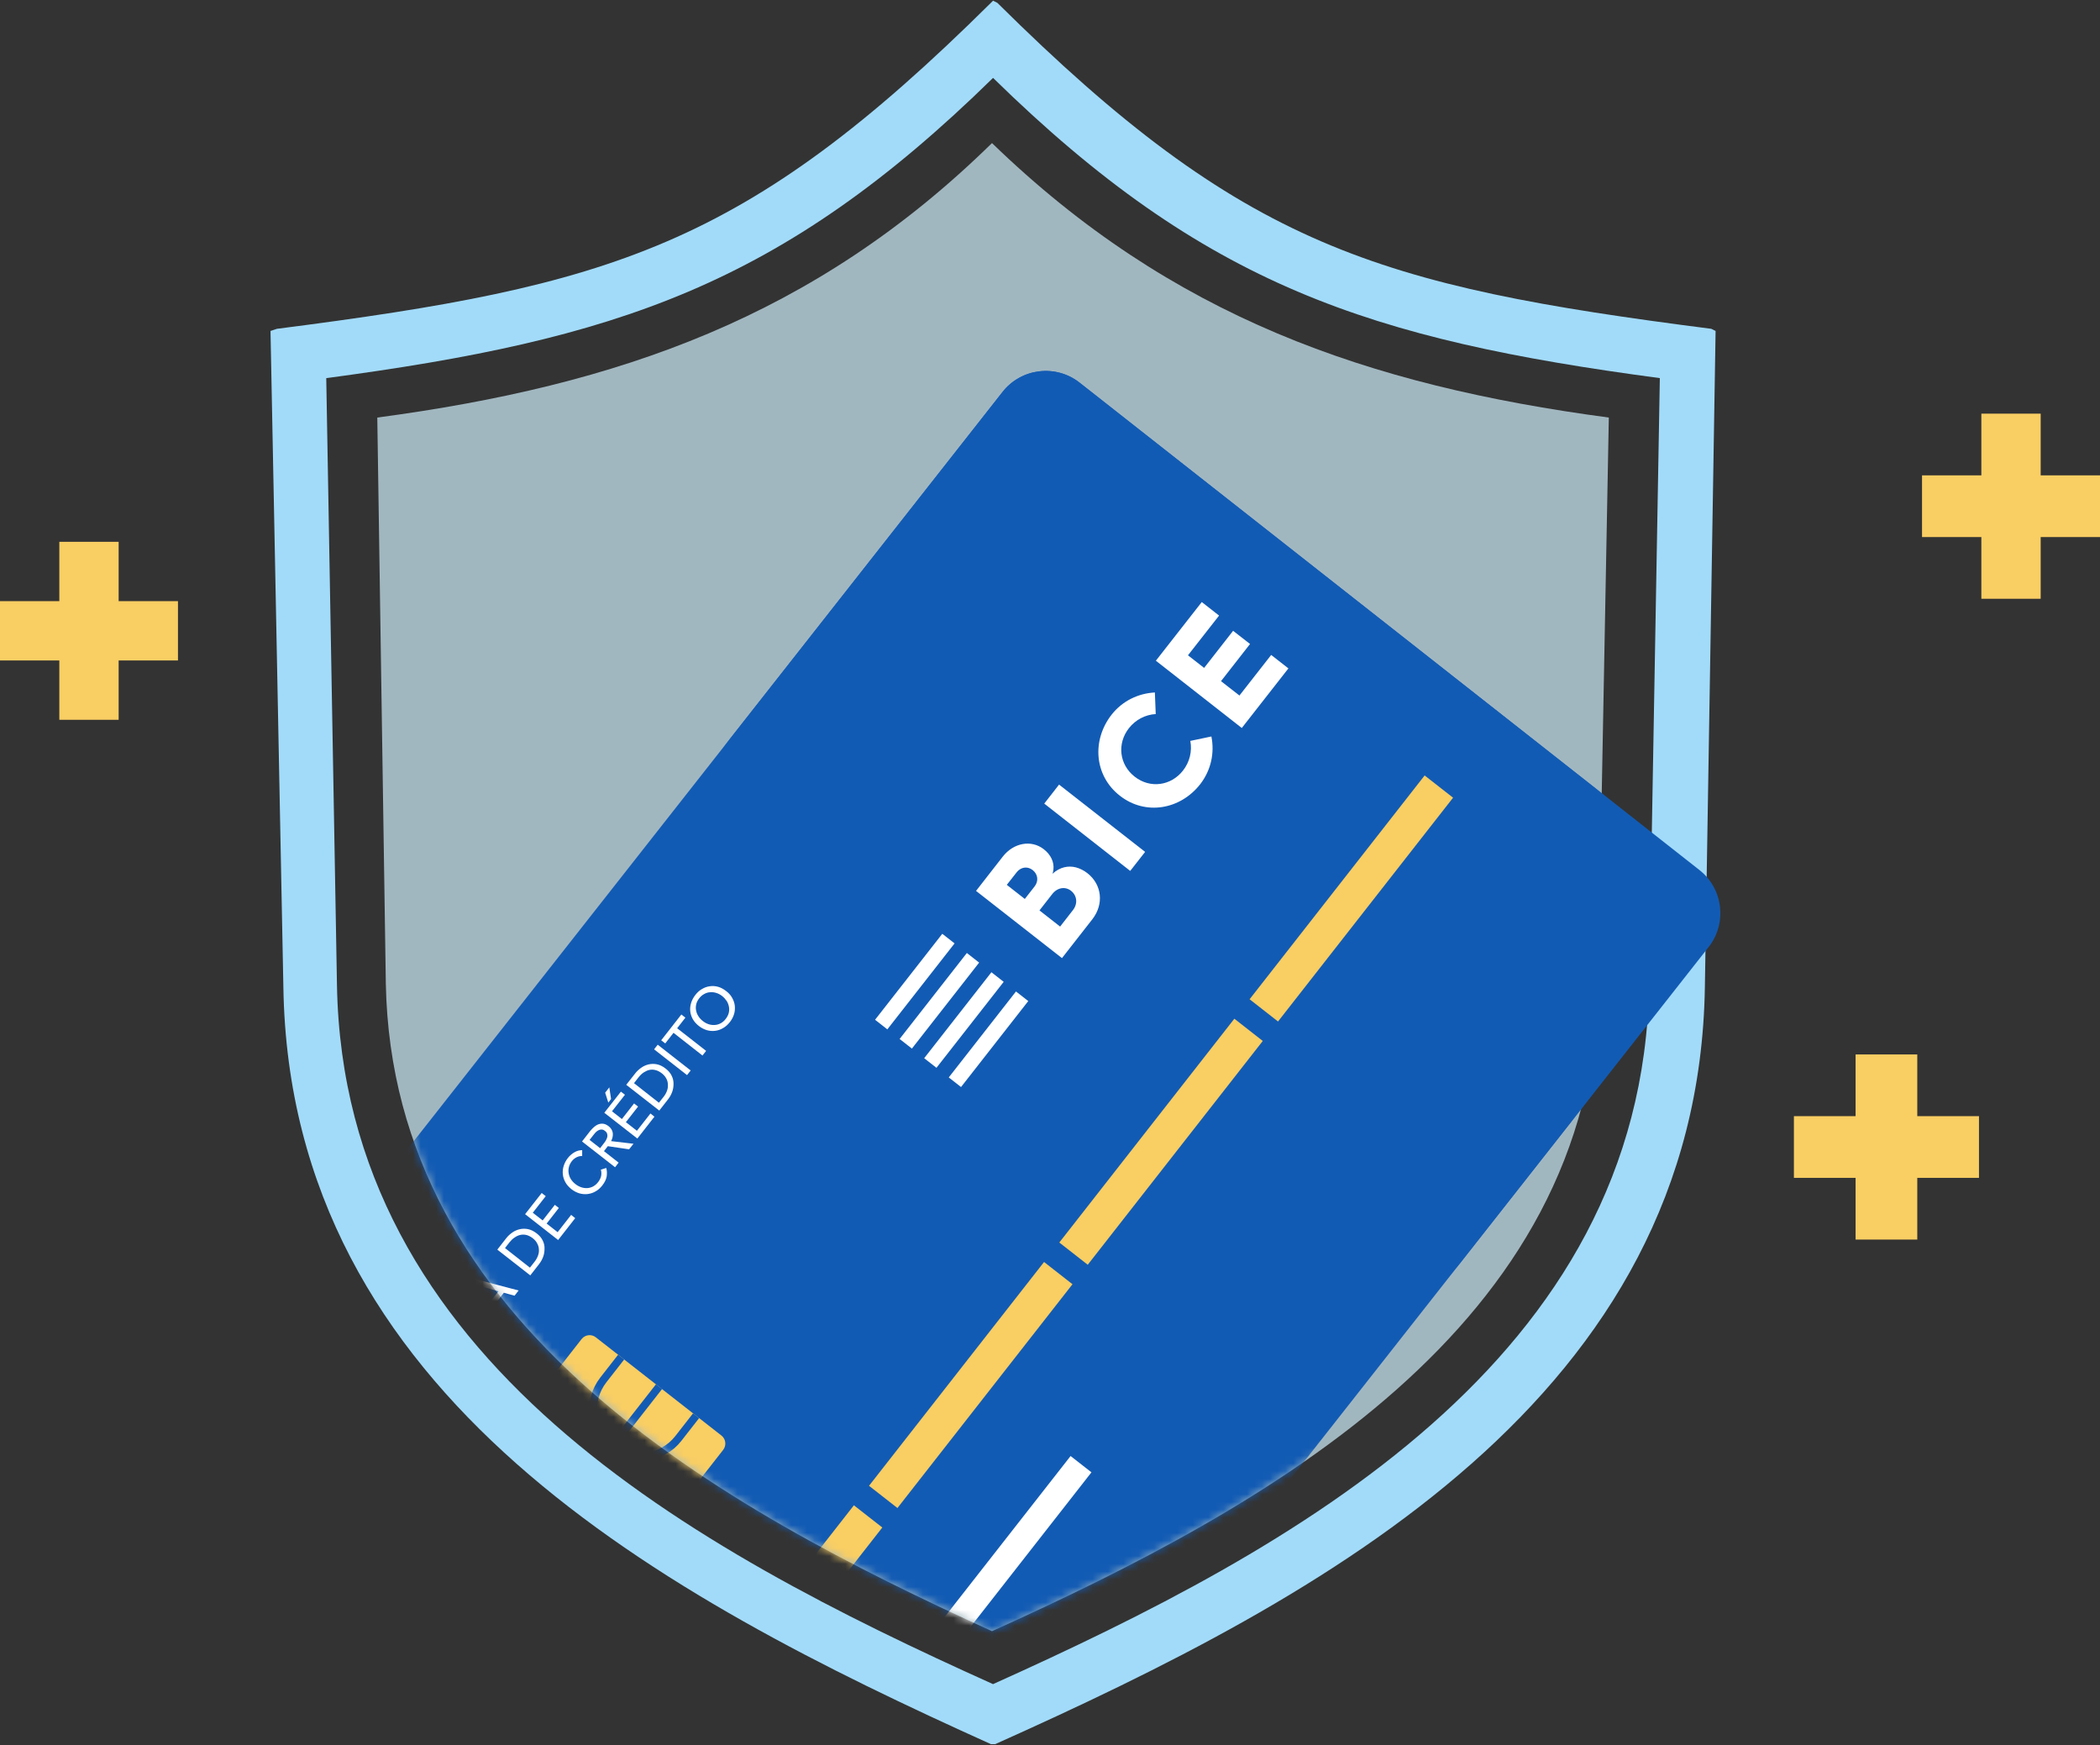 <svg width="272" height="226" viewBox="0 0 272 226" fill="none" xmlns="http://www.w3.org/2000/svg">
<rect x="0" y="0" width="272" height="226" fill="#333333" stroke="none"/>
<path fill-rule="evenodd" clip-rule="evenodd" d="M128.347 225.867C85.857 206.705 37.536 180.877 36.704 127.835L35.037 42.858L35.871 42.581C79.193 37.026 96.41 32.027 128.345 0.367L128.623 0.09L129.179 0.367C161.115 32.026 178.331 37.025 221.654 42.581L222.21 42.858L220.822 127.835C219.988 180.877 171.669 206.705 128.902 225.867H128.347ZM214.992 48.968C177.501 43.968 156.12 37.026 128.625 10.088C101.132 37.027 79.749 43.968 42.257 48.968L43.645 127.56C44.479 176.158 89.744 200.596 128.622 218.095C167.502 200.599 212.768 176.16 213.6 127.56L214.988 48.968H214.992Z" fill="#A2DBFA"/>
<path opacity="0.7" d="M48.868 54.073C80.107 49.908 105.539 41.023 128.484 18.531H128.488C151.707 41.023 177.141 49.908 208.38 54.073L206.998 127.38C206.446 171.808 164.148 195.131 128.486 211.236C93.1 195.13 50.804 171.809 49.974 127.38L48.868 54.073Z" fill="#D0F0FC"/>
<mask id="mask0_3769_21192" style="mask-type:alpha" maskUnits="userSpaceOnUse" x="48" y="18" width="161" height="194">
<path d="M48.867 54.073C80.106 49.908 105.538 41.023 128.483 18.531H128.487C151.706 41.023 177.14 49.908 208.379 54.073L206.997 127.38C206.445 171.808 164.147 195.131 128.485 211.236C93.099 195.13 50.803 171.809 49.973 127.38L48.867 54.073Z" fill="black"/>
</mask>
<g mask="url(#mask0_3769_21192)">
<path d="M121.249 216.383H147.601L203.154 145.727L221.309 122.639C223.734 119.56 223.199 115.088 220.11 112.663L173.584 76.086L139.838 49.559C136.758 47.134 132.286 47.669 129.861 50.748L81.242 112.608L26.418 182.341C23.993 185.43 24.519 189.893 27.608 192.317L58.21 216.373H93.819H99.748H116.888H121.249V216.383Z" fill="#125BB4"/>
<path d="M45.422 187.209L46.491 185.835L45.975 185.42L43.356 188.758L43.882 189.163L44.952 187.79L48.704 190.722L49.175 190.122L45.422 187.209Z" fill="white"/>
<path d="M47.616 183.309L47.192 183.853L50.023 189.053L50.539 188.38L49.829 187.135L51.415 185.107L52.798 185.494L53.324 184.821L47.616 183.309ZM49.47 186.517L48.087 184.148L50.714 184.922L49.47 186.517Z" fill="white"/>
<path d="M55.583 181.944L56.155 181.225L53.25 180.884C53.435 180.543 53.508 180.192 53.471 179.851C53.425 179.501 53.25 179.206 52.937 178.957C52.715 178.791 52.503 178.68 52.291 178.652C52.079 178.616 51.867 178.625 51.664 178.689C51.461 178.754 51.268 178.874 51.083 179.021C50.899 179.178 50.724 179.353 50.558 179.556L49.488 180.93L53.767 184.268L54.227 183.668L52.328 182.184L52.826 181.538L55.583 181.944ZM52.632 180.681C52.568 180.819 52.476 180.967 52.365 181.105L51.821 181.787L50.466 180.718L51.037 179.989C51.139 179.86 51.249 179.75 51.36 179.648C51.471 179.547 51.59 179.473 51.71 179.427C51.83 179.39 51.959 179.362 52.088 179.39C52.218 179.399 52.347 179.455 52.467 179.565C52.596 179.667 52.678 179.777 52.725 179.897C52.771 180.017 52.789 180.146 52.771 180.275C52.752 180.404 52.706 180.543 52.632 180.681Z" fill="white"/>
<path d="M57.657 178.506C57.583 178.303 57.482 178.128 57.343 177.962C57.205 177.805 57.057 177.657 56.91 177.547L53.941 175.232L53.471 175.832L56.421 178.128C56.541 178.229 56.652 178.33 56.753 178.432C56.845 178.543 56.91 178.653 56.965 178.764C57.011 178.874 57.03 178.994 57.011 179.123C56.993 179.243 56.928 179.363 56.827 179.492C56.698 179.658 56.541 179.75 56.366 179.778C56.181 179.815 55.997 179.778 55.813 179.695L55.536 180.377C55.85 180.516 56.172 180.553 56.504 180.479C56.836 180.414 57.131 180.211 57.38 179.879C57.574 179.631 57.684 179.391 57.721 179.16C57.749 178.921 57.73 178.708 57.657 178.506Z" fill="white"/>
<path d="M60.681 174.319L58.929 176.559L57.51 175.444L59.086 173.425L58.57 173.019L56.993 175.038L55.712 174.033L57.39 171.894L56.864 171.488L54.716 174.227L58.994 177.564L61.207 174.734L60.681 174.319Z" fill="white"/>
<path d="M59.262 169.506L60.331 168.132L59.806 167.727L57.196 171.064L57.722 171.479L58.791 170.105L62.544 173.037L63.014 172.438L59.262 169.506Z" fill="white"/>
<path d="M61.465 165.615L61.041 166.159L63.872 171.36L64.388 170.686L63.678 169.442L65.255 167.413L66.647 167.791L67.172 167.118L61.465 165.615ZM63.309 168.824L61.926 166.454L64.554 167.229L63.309 168.824Z" fill="white"/>
<path d="M70.307 160.674C70.15 160.324 69.883 160.01 69.514 159.724C69.136 159.429 68.758 159.245 68.38 159.171C68.002 159.097 67.633 159.107 67.292 159.19C66.941 159.273 66.619 159.42 66.324 159.632C66.029 159.844 65.77 160.084 65.558 160.361L64.415 161.827L68.684 165.164L69.827 163.698C70.039 163.422 70.215 163.117 70.344 162.776C70.473 162.435 70.528 162.085 70.528 161.725C70.547 161.375 70.473 161.015 70.307 160.674ZM69.68 162.61C69.578 162.887 69.431 163.154 69.228 163.412L68.638 164.159L65.411 161.624L65.992 160.877C66.204 160.619 66.416 160.407 66.665 160.25C66.904 160.084 67.153 159.973 67.412 159.918C67.67 159.863 67.937 159.872 68.205 159.936C68.472 160.01 68.739 160.148 69.007 160.351C69.265 160.554 69.459 160.775 69.578 161.024C69.717 161.273 69.79 161.522 69.8 161.799C69.827 162.066 69.781 162.334 69.68 162.61Z" fill="white"/>
<path d="M73.977 157.327L72.225 159.567L70.805 158.452L72.382 156.432L71.866 156.027L70.289 158.046L69.007 157.05L70.686 154.902L70.16 154.496L68.012 157.235L72.29 160.582L74.503 157.751L73.977 157.327Z" fill="white"/>
<path d="M78.523 151.25L77.822 151.472C77.905 151.748 77.915 152.016 77.859 152.292C77.795 152.569 77.675 152.818 77.481 153.067C77.297 153.316 77.075 153.5 76.836 153.638C76.587 153.768 76.338 153.841 76.07 153.86C75.803 153.869 75.545 153.841 75.277 153.749C75.01 153.657 74.752 153.519 74.512 153.325C74.282 153.141 74.088 152.928 73.941 152.698C73.793 152.458 73.701 152.209 73.655 151.942C73.609 151.684 73.618 151.416 73.682 151.149C73.747 150.872 73.876 150.623 74.07 150.365C74.245 150.144 74.457 149.978 74.697 149.858C74.936 149.747 75.176 149.692 75.406 149.701V148.945C75.241 148.945 75.065 148.964 74.899 149.01C74.724 149.056 74.558 149.13 74.401 149.222C74.236 149.314 74.079 149.425 73.941 149.554C73.793 149.683 73.664 149.812 73.553 149.96C73.295 150.291 73.12 150.633 73.009 150.992C72.899 151.352 72.862 151.711 72.899 152.071C72.936 152.431 73.046 152.772 73.231 153.104C73.415 153.436 73.682 153.731 74.014 153.998C74.346 154.256 74.687 154.431 75.056 154.542C75.416 154.643 75.775 154.671 76.135 154.625C76.495 154.579 76.836 154.468 77.158 154.275C77.49 154.09 77.776 153.823 78.025 153.5C78.32 153.122 78.505 152.744 78.578 152.366C78.634 151.96 78.624 151.601 78.523 151.25Z" fill="white"/>
<path d="M81.482 148.835L82.054 148.116L79.15 147.775C79.334 147.425 79.408 147.083 79.371 146.733C79.325 146.392 79.15 146.097 78.836 145.848C78.615 145.682 78.403 145.571 78.191 145.534C77.979 145.498 77.766 145.516 77.564 145.581C77.361 145.645 77.167 145.756 76.983 145.912C76.798 146.069 76.623 146.244 76.457 146.447L75.388 147.821L79.666 151.159L80.127 150.56L78.228 149.075L78.725 148.43L81.482 148.835ZM78.532 147.572C78.467 147.71 78.375 147.858 78.264 147.996L77.73 148.688L76.365 147.618L76.937 146.89C77.038 146.752 77.149 146.641 77.259 146.539C77.37 146.447 77.49 146.373 77.61 146.327C77.73 146.281 77.859 146.263 77.988 146.281C78.117 146.29 78.246 146.355 78.366 146.456C78.504 146.558 78.587 146.669 78.624 146.788C78.67 146.908 78.689 147.028 78.67 147.166C78.652 147.296 78.606 147.434 78.532 147.572Z" fill="white"/>
<path d="M84.248 144.196L82.496 146.437L81.067 145.321L82.644 143.302L82.127 142.896L80.551 144.916L79.269 143.911L80.947 141.771L80.422 141.366L78.273 144.104L82.552 147.442L84.765 144.611L84.248 144.196ZM78.919 140.812L78.384 141.504L78.79 142.786L79.149 142.325L78.919 140.812Z" fill="white"/>
<path d="M87.006 139.328C86.849 138.978 86.582 138.664 86.213 138.379C85.835 138.084 85.457 137.899 85.079 137.825C84.701 137.752 84.341 137.761 83.991 137.844C83.65 137.927 83.327 138.074 83.032 138.286C82.737 138.498 82.479 138.738 82.267 139.015L81.114 140.481L85.392 143.819L86.536 142.353C86.748 142.076 86.923 141.781 87.052 141.431C87.181 141.089 87.237 140.73 87.237 140.379C87.246 140.02 87.172 139.669 87.006 139.328ZM86.388 141.265C86.287 141.541 86.139 141.809 85.936 142.058L85.346 142.804L82.119 140.269L82.7 139.522C82.903 139.264 83.124 139.052 83.364 138.886C83.613 138.729 83.862 138.609 84.12 138.554C84.378 138.498 84.646 138.508 84.913 138.581C85.19 138.646 85.457 138.794 85.724 138.996C85.973 139.19 86.167 139.421 86.296 139.66C86.434 139.909 86.499 140.158 86.508 140.435C86.527 140.721 86.49 140.988 86.388 141.265Z" fill="white"/>
<path d="M85.189 135.289L84.719 135.888L88.988 139.226L89.458 138.627L85.189 135.289Z" fill="white"/>
<path d="M87.706 133.158L88.775 131.785L88.25 131.379L85.641 134.717L86.166 135.122L87.236 133.749L90.988 136.69L91.459 136.09L87.706 133.158Z" fill="white"/>
<path d="M95.174 130.255C95.138 129.895 95.018 129.554 94.833 129.222C94.649 128.89 94.391 128.595 94.059 128.346C93.727 128.088 93.376 127.895 93.017 127.793C92.648 127.692 92.298 127.664 91.938 127.719C91.579 127.766 91.247 127.885 90.924 128.079C90.592 128.263 90.306 128.531 90.057 128.854C89.799 129.185 89.624 129.527 89.513 129.886C89.403 130.246 89.366 130.605 89.403 130.956C89.439 131.315 89.559 131.657 89.734 131.979C89.928 132.311 90.186 132.606 90.518 132.864C90.85 133.123 91.191 133.298 91.56 133.408C91.92 133.51 92.279 133.537 92.639 133.491C92.998 133.445 93.34 133.325 93.662 133.132C93.994 132.947 94.28 132.68 94.538 132.357C94.796 132.025 94.972 131.684 95.082 131.315C95.184 130.983 95.211 130.615 95.174 130.255ZM94.391 131.177C94.317 131.454 94.188 131.703 93.994 131.952C93.81 132.201 93.588 132.385 93.349 132.514C93.109 132.643 92.851 132.717 92.584 132.735C92.316 132.754 92.058 132.726 91.781 132.634C91.514 132.551 91.256 132.403 91.025 132.219C90.795 132.035 90.601 131.832 90.454 131.592C90.297 131.352 90.205 131.103 90.159 130.845C90.103 130.587 90.122 130.32 90.177 130.052C90.242 129.776 90.371 129.527 90.564 129.278C90.758 129.029 90.979 128.844 91.228 128.715C91.477 128.577 91.726 128.503 92.003 128.494C92.27 128.475 92.537 128.503 92.805 128.595C93.072 128.678 93.321 128.817 93.552 129.001C93.782 129.185 93.976 129.407 94.132 129.637C94.28 129.877 94.372 130.135 94.418 130.393C94.465 130.642 94.455 130.91 94.391 131.177Z" fill="white"/>
<path d="M93.672 187.753L74.853 211.809C74.402 212.381 73.581 212.482 73.009 212.03L56.735 199.306C56.164 198.854 56.062 198.034 56.514 197.462L75.333 173.406C75.785 172.835 76.605 172.733 77.177 173.185L93.451 185.909C94.013 186.352 94.115 187.181 93.672 187.753Z" fill="#F9CE63"/>
<path d="M60.018 201.88L62.323 198.93C64.416 196.246 68.288 195.776 70.971 197.869C73.654 199.962 74.125 203.835 72.032 206.518L69.727 209.468" stroke="#125BB4" stroke-miterlimit="10"/>
<path d="M90.16 183.336L87.855 186.287C85.762 188.97 81.889 189.44 79.206 187.347C76.523 185.254 76.052 181.382 78.146 178.699L80.451 175.748" stroke="#125BB4" stroke-miterlimit="10"/>
<path d="M64.914 205.705L85.356 179.574" stroke="#125BB4" stroke-miterlimit="10"/>
<path d="M121.25 216.382L141.369 190.666L138.667 188.555L116.889 216.382H121.25Z" fill="white"/>
<path d="M114.279 197.812L99.757 216.382H93.828L110.6 194.936L114.279 197.812Z" fill="#F9CE63"/>
<path d="M135.23 163.428L112.559 192.41L116.24 195.29L138.912 166.308L135.23 163.428Z" fill="#F9CE63"/>
<path d="M159.878 131.924L137.206 160.906L140.888 163.786L163.559 134.804L159.878 131.924Z" fill="#F9CE63"/>
<path d="M184.525 100.422L161.853 129.404L165.535 132.284L188.207 103.302L184.525 100.422Z" fill="#F9CE63"/>
<path d="M122.049 120.926L113.341 132.059L114.931 133.303L123.64 122.17L122.049 120.926Z" fill="white"/>
<path d="M125.231 123.414L116.522 134.547L118.113 135.791L126.821 124.658L125.231 123.414Z" fill="white"/>
<path d="M128.413 125.905L119.704 137.037L121.294 138.281L130.003 127.149L128.413 125.905Z" fill="white"/>
<path d="M131.594 128.395L122.886 139.527L124.476 140.771L133.185 129.639L131.594 128.395Z" fill="white"/>
<path d="M140.842 113.076C140.602 112.891 140.353 112.725 140.095 112.605C139.127 112.117 138.066 112.08 137.089 112.605C136.831 112.744 136.572 112.928 136.324 113.149C136.388 112.965 136.425 112.79 136.443 112.605C136.554 111.637 136.102 110.678 135.199 109.978C133.557 108.696 131.262 109.157 129.879 110.937L128.569 112.615L126.421 115.372L137.55 124.076L141.487 119.041C143.008 117.087 142.732 114.551 140.842 113.076ZM134 114.8L132.737 116.413L130.404 114.588L131.686 112.956C131.796 112.808 131.935 112.688 132.073 112.596C132.552 112.273 133.152 112.264 133.64 112.596C133.677 112.615 133.723 112.642 133.751 112.67C134.443 113.214 134.553 114.099 134 114.8ZM138.97 117.861L137.31 119.991L134.636 117.898L136.287 115.786C136.96 114.92 137.983 114.772 138.73 115.362C139.505 115.971 139.624 117.031 138.97 117.861Z" fill="white"/>
<path d="M137.173 101.605L135.255 104.067L146.172 112.615L146.384 112.781L146.522 112.615L148.32 110.319L137.173 101.605Z" fill="white"/>
<path d="M156.904 95.374L154.175 95.946C154.424 97.273 154.101 98.675 153.225 99.79C151.676 101.764 148.974 102.151 146.974 100.583C144.954 99.007 144.668 96.287 146.218 94.304C147.093 93.189 148.357 92.552 149.694 92.469L149.583 89.676C147.444 89.786 145.388 90.755 143.977 92.552C141.395 95.863 141.718 100.445 145.047 103.045C148.366 105.645 152.884 104.852 155.466 101.542C156.867 99.726 157.328 97.495 156.904 95.374Z" fill="white"/>
<path d="M164.649 84.816L160.537 90.071L158.149 88.209L161.91 83.396L159.716 81.69L155.963 86.494L153.87 84.862L157.9 79.717L155.659 77.965L149.712 85.562L160.841 94.276L166.88 86.558L164.649 84.816Z" fill="white"/>
</g>
<mask id="mask1_3769_21192" style="mask-type:alpha" maskUnits="userSpaceOnUse" x="94" y="37" width="143" height="128">
<rect x="94.047" y="37.895" width="142.915" height="126.319" fill="#D9D9D9"/>
</mask>
<g mask="url(#mask1_3769_21192)">
<path d="M121.249 216.383H147.601L203.154 145.727L221.309 122.639C223.734 119.56 223.199 115.088 220.11 112.663L173.584 76.086L139.838 49.559C136.758 47.134 132.286 47.669 129.861 50.748L81.242 112.608L26.418 182.341C23.993 185.43 24.519 189.893 27.608 192.317L58.21 216.373H93.819H99.748H116.888H121.249V216.383Z" fill="#125BB4"/>
<path d="M95.174 130.255C95.138 129.895 95.018 129.554 94.833 129.222C94.649 128.89 94.391 128.595 94.059 128.346C93.727 128.088 93.376 127.895 93.017 127.793C92.648 127.692 92.298 127.664 91.938 127.719C91.579 127.766 91.247 127.885 90.924 128.079C90.592 128.263 90.306 128.531 90.057 128.854C89.799 129.185 89.624 129.527 89.513 129.886C89.403 130.246 89.366 130.605 89.403 130.956C89.439 131.315 89.559 131.657 89.734 131.979C89.928 132.311 90.186 132.606 90.518 132.864C90.85 133.123 91.191 133.298 91.56 133.408C91.92 133.51 92.279 133.537 92.639 133.491C92.998 133.445 93.34 133.325 93.662 133.132C93.994 132.947 94.28 132.68 94.538 132.357C94.796 132.025 94.972 131.684 95.082 131.315C95.184 130.983 95.211 130.615 95.174 130.255ZM94.391 131.177C94.317 131.454 94.188 131.703 93.994 131.952C93.81 132.201 93.588 132.385 93.349 132.514C93.109 132.643 92.851 132.717 92.584 132.735C92.316 132.754 92.058 132.726 91.781 132.634C91.514 132.551 91.256 132.403 91.025 132.219C90.795 132.035 90.601 131.832 90.454 131.592C90.297 131.352 90.205 131.103 90.159 130.845C90.103 130.587 90.122 130.32 90.177 130.052C90.242 129.776 90.371 129.527 90.564 129.278C90.758 129.029 90.979 128.844 91.228 128.715C91.477 128.577 91.726 128.503 92.003 128.494C92.27 128.475 92.537 128.503 92.805 128.595C93.072 128.678 93.321 128.817 93.552 129.001C93.782 129.185 93.976 129.407 94.132 129.637C94.28 129.877 94.372 130.135 94.418 130.393C94.465 130.642 94.455 130.91 94.391 131.177Z" fill="white"/>
<path d="M135.23 163.428L112.559 192.41L116.24 195.29L138.912 166.308L135.23 163.428Z" fill="#F9CE63"/>
<path d="M159.878 131.924L137.206 160.906L140.888 163.786L163.559 134.804L159.878 131.924Z" fill="#F9CE63"/>
<path d="M184.525 100.422L161.853 129.404L165.535 132.284L188.207 103.302L184.525 100.422Z" fill="#F9CE63"/>
<path d="M122.049 120.926L113.341 132.059L114.931 133.303L123.64 122.17L122.049 120.926Z" fill="white"/>
<path d="M125.231 123.414L116.522 134.547L118.113 135.791L126.821 124.658L125.231 123.414Z" fill="white"/>
<path d="M128.413 125.905L119.704 137.037L121.294 138.281L130.003 127.149L128.413 125.905Z" fill="white"/>
<path d="M131.594 128.395L122.886 139.527L124.476 140.771L133.185 129.639L131.594 128.395Z" fill="white"/>
<path d="M140.842 113.076C140.602 112.891 140.353 112.725 140.095 112.605C139.127 112.117 138.066 112.08 137.089 112.605C136.831 112.744 136.572 112.928 136.324 113.149C136.388 112.965 136.425 112.79 136.443 112.605C136.554 111.637 136.102 110.678 135.199 109.978C133.557 108.696 131.262 109.157 129.879 110.937L128.569 112.615L126.421 115.372L137.55 124.076L141.487 119.041C143.008 117.087 142.732 114.551 140.842 113.076ZM134 114.8L132.737 116.413L130.404 114.588L131.686 112.956C131.796 112.808 131.935 112.688 132.073 112.596C132.552 112.273 133.152 112.264 133.64 112.596C133.677 112.615 133.723 112.642 133.751 112.67C134.443 113.214 134.553 114.099 134 114.8ZM138.97 117.861L137.31 119.991L134.636 117.898L136.287 115.786C136.96 114.92 137.983 114.772 138.73 115.362C139.505 115.971 139.624 117.031 138.97 117.861Z" fill="white"/>
<path d="M137.173 101.605L135.255 104.067L146.172 112.615L146.384 112.781L146.522 112.615L148.32 110.319L137.173 101.605Z" fill="white"/>
<path d="M156.904 95.374L154.175 95.946C154.424 97.273 154.101 98.675 153.225 99.79C151.676 101.764 148.974 102.151 146.974 100.583C144.954 99.007 144.668 96.287 146.218 94.304C147.093 93.189 148.357 92.552 149.694 92.469L149.583 89.676C147.444 89.786 145.388 90.755 143.977 92.552C141.395 95.863 141.718 100.445 145.047 103.045C148.366 105.645 152.884 104.852 155.466 101.542C156.867 99.726 157.328 97.495 156.904 95.374Z" fill="white"/>
<path d="M164.649 84.816L160.537 90.071L158.149 88.209L161.91 83.396L159.716 81.69L155.963 86.494L153.87 84.862L157.9 79.717L155.659 77.965L149.712 85.562L160.841 94.276L166.88 86.558L164.649 84.816Z" fill="white"/>
</g>
<path d="M272 61.559H264.316V53.568H256.633V61.559H248.949V69.55H256.633V77.541H264.316V69.55H272V61.559Z" fill="#F9CE63"/>
<path d="M23.051 77.848H15.367V70.164H7.684V77.848H0V85.531H7.684V93.215H15.367V85.531H23.051V77.848Z" fill="#F9CE63"/>
<path d="M256.325 144.542H248.334V136.551H240.343V144.542H232.353V152.533H240.343V160.524H248.334V152.533H256.325V144.542Z" fill="#F9CE63"/>
</svg>
